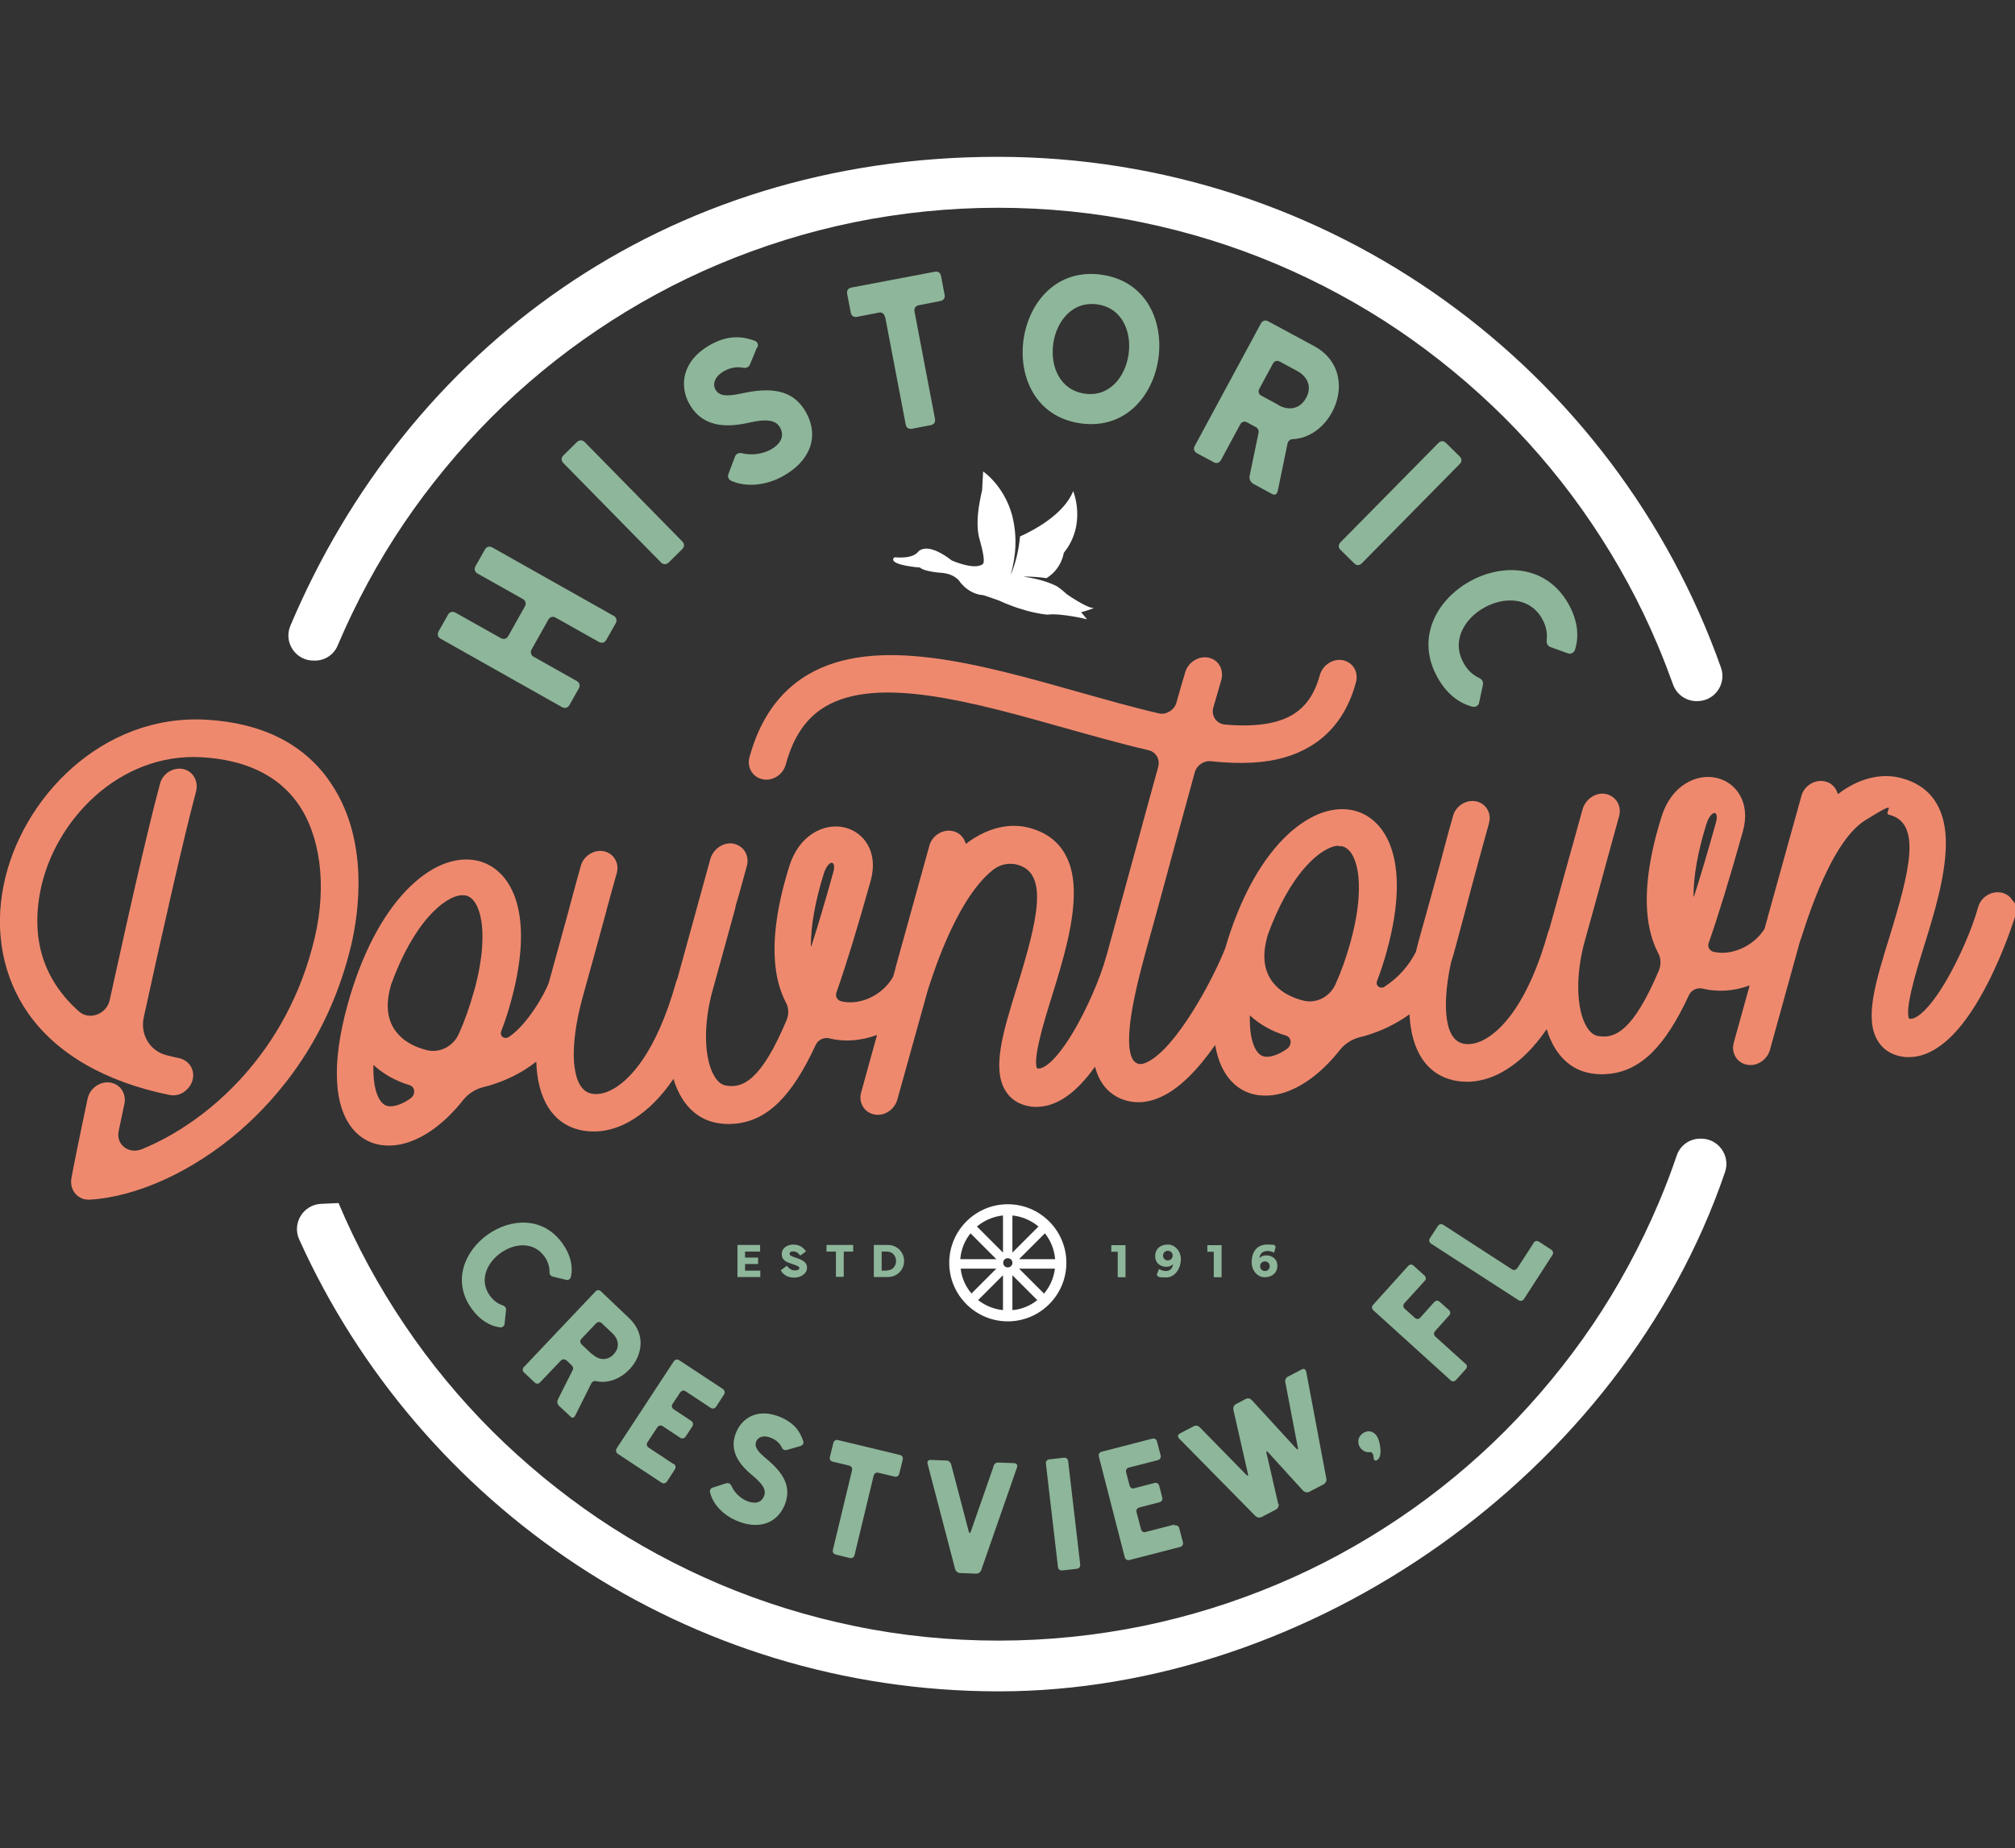 <?xml version="1.0" encoding="UTF-8"?>
<svg id="Layer_1" xmlns="http://www.w3.org/2000/svg" version="1.1" viewBox="0 0 1004.7 921.7">
  <rect x="0" y="0" width="1004.7" height="921.7" fill="#333333" stroke="none"/>
  <!-- Generator: Adobe Illustrator 29.2.1, SVG Export Plug-In . SVG Version: 2.1.0 Build 116)  -->
  <defs>
    <style>
      .st0 {
        fill: #fff;
      }

      .st1 {
        fill: #ef896e;
      }

      .st2 {
        fill: #8eb69a;
      }
    </style>
  </defs>
  <path class="st0" d="M502.5,600.5c-16.1,0-29.2,13.1-29.2,29.2s13.1,29.2,29.2,29.2,29.2-13.1,29.2-29.2-13.1-29.2-29.2-29.2ZM526.1,627.9h-18l12.9-12.9c2.9,3.6,4.7,8.1,5.1,12.9ZM504.8,606.1c4.9.5,9.4,2.5,13,5.5l-13,13v-18.5ZM500.1,606.1v18.5l-13-13c3.6-3,8.1-5,13-5.5ZM483.9,615l12.9,12.9h-18c.4-4.9,2.2-9.3,5.1-12.9ZM478.9,632.6h17.9l-12.4,12.4c-2.9-3.4-4.9-7.7-5.4-12.4ZM500.1,653.3c-4.7-.5-8.9-2.3-12.4-5l12.4-12.4v17.4ZM502.5,632c-1.3,0-2.3-1-2.3-2.3s1-2.3,2.3-2.3,2.3,1,2.3,2.3-1,2.3-2.3,2.3ZM504.8,653.3v-17.4l12.4,12.4c-3.5,2.8-7.7,4.6-12.4,5ZM520.5,645l-12.4-12.4h17.9c-.6,4.7-2.5,9-5.4,12.4Z"/>
  <g>
    <g>
      <path class="st2" d="M367.7,620.8h11.3v3.3h-7.5v3h6.5v3.2h-6.5v3.3h7.6v3.2h-11.4v-16Z"/>
      <path class="st2" d="M392.4,631.2c.9,1.4,2.4,2.3,3.9,2.3s2.3-.5,2.3-1.2-1.4-1.3-3.3-1.9c-2.9-.9-5.5-1.8-5.5-5s2.9-4.8,5.8-4.8,4.9,1.4,6.3,3.4l-2.9,2.1c-.7-1-1.9-2.1-3.4-2.1s-1.9.5-1.9,1.3,1.2,1.2,2.9,1.8c3.6,1.2,5.8,2.2,5.8,5.1s-3.2,4.9-6.3,4.9-5.6-1.3-6.8-3.7l2.9-2.1Z"/>
      <path class="st2" d="M412.1,620.8h13.3v3.3h-4.7v12.6h-3.9v-12.6h-4.7v-3.3Z"/>
    </g>
    <path class="st2" d="M435.7,636.8v-16h7c4.5,0,8.1,3.5,8.1,8s-3.6,8-8.1,8h-7ZM442.3,633.5c2.7,0,4.5-2.2,4.5-4.7s-1.8-4.7-4.5-4.7h-2.7v9.5h2.7Z"/>
  </g>
  <g>
    <path class="st2" d="M557.4,624.2h-3.3v-3.3h7.1v16h-3.9v-12.6Z"/>
    <path class="st2" d="M576,626.3c0-3.6,2.6-5.7,6.3-5.7s6.5,3.4,6.5,7.4-2.6,9-7.4,9-3.4-.4-4.7-1.2l1.2-3c1,.5,2.1,1,3.4,1,1.9,0,3.3-1,3.6-3.5-.6.8-1.8,1.4-3.3,1.4-2.9,0-5.6-1.7-5.6-5.3ZM579.9,626.1c0,1.4,1.1,2.4,2.4,2.4s2.4-1,2.4-2.4-1.1-2.4-2.4-2.4-2.4,1-2.4,2.4Z"/>
    <path class="st2" d="M605.3,624.2h-3.3v-3.3h7.1v16h-3.9v-12.6Z"/>
    <path class="st2" d="M624.1,629.6c0-5.7,2.8-9,7.8-9s3,.3,4.2,1l-.8,3c-.9-.4-2.1-.8-3.2-.8-2,0-3.9.8-4.1,3.6.6-.8,1.8-1.4,3.3-1.4,2.9,0,5.6,1.7,5.6,5.2s-2.6,5.7-6.3,5.7-6.5-3.4-6.5-7.4ZM630.7,633.8c1.4,0,2.4-1,2.4-2.4s-1.1-2.4-2.4-2.4-2.4,1-2.4,2.4,1.1,2.4,2.4,2.4Z"/>
  </g>
  <g>
    <path class="st2" d="M250.6,650.9c1.2.4,1.9,1.3,1.7,2.4l-.7,6.8c-.1,1.2-1.1,1.9-2.3,1.8-5.3-.7-10.3-3.9-14.2-9.4-19.6-27.5,25.8-59.9,45.4-32.4,3.9,5.5,5.3,11.2,4.2,16.5-.3,1.2-1.3,1.9-2.4,1.6l-6.6-1.6c-1.2-.3-1.8-1.2-1.7-2.4,0-2.5-.7-5.1-2.5-7.6-11-15.4-38.2,4.1-27.3,19.4,1.8,2.5,4,4.1,6.4,4.9Z"/>
    <path class="st2" d="M282.4,678.4c-.8-.8-1.9-.7-2.7,0l-10.4,10.9c-.8.9-1.9.9-2.8,0l-5.2-4.9c-.9-.8-.9-1.9,0-2.8l35.6-37.6c.8-.9,1.9-.9,2.8,0l14,13.3c8.6,8.1,6.5,18.8.2,25.5-4.3,4.5-10.5,7.3-16.8,5.9-.9-.2-1.7.2-2.2,1l-8.1,16.2c-.6,1.1-1.5,1.4-2.3.5l-5.7-5.3c-.9-.8-1.2-2.2-.6-3.3l7.3-14.5c.5-.8.3-1.7-.4-2.4l-2.8-2.7ZM295.4,675.3c3.4,3.2,7.6,3.2,10.6,0,3-3.2,2.7-7.3-.7-10.5l-5.3-5c-.8-.8-1.9-.7-2.7,0l-7.4,7.8c-.8.8-.7,1.9,0,2.7l5.3,5Z"/>
    <path class="st2" d="M335.9,729.9c1,.7,1.2,1.8.6,2.8l-3.9,6c-.7,1-1.8,1.3-2.8.6l-21.7-14.3c-1-.7-1.2-1.8-.6-2.8l28.4-43.3c.7-1,1.8-1.3,2.8-.6l21.7,14.3c1,.7,1.2,1.8.6,2.8l-3.9,6c-.7,1-1.8,1.3-2.8.6l-12.4-8.2c-1-.7-2.1-.4-2.8.6l-3.7,5.6c-.7,1-.5,2.1.6,2.8l8.6,5.7c1,.7,1.2,1.8.6,2.8l-3.3,5c-.7,1-1.8,1.3-2.8.6l-8.6-5.7c-1-.7-2.1-.4-2.8.6l-4.8,7.3c-.7,1-.5,2.1.6,2.8l12.4,8.2Z"/>
    <path class="st2" d="M399,721.1l-6.6,1.9c-1,.3-2,0-2.5-1.1-1-1.9-2.4-3.6-5.2-4.8-4.1-1.8-6.7-.4-7.6,1.6-1.4,3.3,1.8,6,5.7,9.3,9.5,8,11.6,15,8.3,22.8-3.9,9-13.1,12.2-24.1,7.4-6-2.6-11.3-7.6-12.9-13.8-.4-1.1.1-2.3,1.3-2.6l6.5-2.1c1.1-.4,2.2,0,2.8,1.2,1.5,3.5,4.5,6.2,7.5,7.5,3.6,1.5,7.1,1.4,8.7-2.2,1.3-3.1-.3-6-6-10.7-8.5-7-11-14-7.7-21.6,3-6.9,10.8-12.1,22.3-7.1,5.9,2.6,9.2,6.3,11,11.8.4,1-.2,2.1-1.3,2.4Z"/>
    <path class="st2" d="M424.8,733.2c.3-1.2-.3-2.1-1.5-2.4l-8-1.9c-1.2-.3-1.8-1.2-1.5-2.4l1.7-6.9c.3-1.2,1.2-1.8,2.4-1.5l30.7,7.4c1.2.3,1.8,1.2,1.5,2.4l-1.7,6.9c-.3,1.2-1.2,1.8-2.4,1.5l-8-1.9c-1.2-.3-2.1.3-2.4,1.5l-9.5,39.5c-.3,1.2-1.2,1.8-2.4,1.5l-6.9-1.7c-1.2-.3-1.8-1.2-1.5-2.4l9.5-39.5Z"/>
    <path class="st2" d="M495.3,731.2c.4-1.2,1.3-2,2.5-1.9l7.8.3c1.2,0,1.9.9,1.5,2.1l-17.8,51.1c-.4,1.2-1.5,2-2.7,1.9l-7.8-.3c-1.2,0-2.3-.9-2.6-2.1l-13.7-52.4c-.3-1.2.4-2,1.6-1.9l7.8.3c1.2,0,2.1.9,2.4,2.1l8.7,33.2c.3,1.1.7,1.1,1.1,0l11.3-32.4Z"/>
    <path class="st2" d="M521.5,729.9c-.1-1.2.5-2.1,1.8-2.2l7.1-.8c1.2-.1,2.1.5,2.2,1.8l6,51.4c.1,1.2-.5,2.1-1.8,2.2l-7.1.8c-1.2.1-2.1-.5-2.2-1.8l-6-51.4Z"/>
    <path class="st2" d="M585.6,760.7c1.2-.3,2.1.3,2.4,1.4l1.8,6.9c.3,1.2-.3,2.1-1.4,2.4l-25.2,6.5c-1.2.3-2.1-.3-2.4-1.4l-12.9-50.2c-.3-1.2.3-2.1,1.4-2.4l25.2-6.5c1.2-.3,2.1.3,2.4,1.4l1.8,6.9c.3,1.2-.3,2.1-1.4,2.4l-14.4,3.7c-1.2.3-1.7,1.3-1.4,2.4l1.7,6.5c.3,1.2,1.3,1.8,2.4,1.4l10-2.6c1.2-.3,2.1.3,2.4,1.4l1.5,5.8c.3,1.2-.3,2.1-1.4,2.4l-10,2.6c-1.2.3-1.7,1.3-1.4,2.4l2.2,8.4c.3,1.2,1.3,1.8,2.4,1.4l14.4-3.7Z"/>
    <path class="st2" d="M637.5,749.8c.3,1.2-.3,2.4-1.4,3l-6.9,3.6c-1.1.6-2.4.4-3.3-.5l-38-38.6c-.9-.9-.6-1.9.4-2.5l6.9-3.6c1.1-.6,2.2-.3,3.1.6l23.1,23.6c.8.8,1.1.6.8-.6l-7.2-31.7c-.3-1.2.2-2.3,1.2-2.9l4.9-2.6c1.1-.6,2.2-.3,3.1.6l22,24c.8.8,1.2.8.9-.4l-6.2-32.4c-.3-1.2.2-2.3,1.2-2.9l6.9-3.6c1.1-.6,2-.2,2.3,1.1l10,53.2c.3,1.2-.3,2.4-1.4,3l-6.9,3.6c-1.1.6-2.4.4-3.3-.5l-17.4-19.1c-.8-.8-1-.7-.8.4l5.8,25.2Z"/>
    <path class="st2" d="M678.3,722c-1.5-2.1-1.6-5.2,1.1-7.2,2.4-1.8,5.2-1.3,7,1.1,1.6,2.3,3.2,10,.5,12-.9.7-1.9.6-2-.9,0-1-.4-3.2-1.9-2.9-1.9.3-3.6-.7-4.7-2.1Z"/>
    <path class="st2" d="M730.7,680c.9.8,1,1.9.1,2.8l-4.8,5.3c-.8.9-1.9,1-2.8.1l-38.4-34.8c-.9-.8-1-1.9-.1-2.8l17.4-19.3c.8-.9,1.9-1,2.8-.1l5.3,4.8c.9.8,1,1.9.1,2.8l-10,11c-.8.9-.8,2,.1,2.8l5,4.5c.9.8,2,.8,2.8-.1l6.9-7.7c.8-.9,1.9-1,2.8-.1l4.5,4c.9.8,1,1.9.1,2.8l-6.9,7.7c-.8.9-.8,2,.1,2.8l14.7,13.3Z"/>
    <path class="st2" d="M764.6,619.8c.7-1,1.7-1.3,2.8-.6l6,3.9c1,.7,1.3,1.7.6,2.8l-14.1,21.8c-.7,1-1.7,1.3-2.8.6l-43.5-28.1c-1-.7-1.3-1.7-.6-2.8l3.9-6c.7-1,1.7-1.3,2.8-.6l34.1,22.1c1,.7,2.1.4,2.8-.6l8.1-12.5Z"/>
  </g>
  <g>
    <path class="st2" d="M287.6,339.6c1.4.8,1.8,2.2,1,3.7l-4.7,8.3c-.8,1.4-2.2,1.8-3.7,1l-60.5-34.1c-1.4-.8-1.8-2.2-1-3.7l4.7-8.3c.8-1.4,2.2-1.8,3.7-1l22.6,12.7c1.4.8,2.9.4,3.7-1l8.3-14.8c.8-1.4.4-2.9-1-3.7l-22.6-12.7c-1.4-.8-1.8-2.2-1-3.7l4.7-8.3c.8-1.4,2.2-1.8,3.7-1l60.5,34.1c1.4.8,1.8,2.2,1,3.7l-4.7,8.3c-.8,1.4-2.2,1.8-3.7,1l-21.5-12.1c-1.4-.8-2.9-.4-3.7,1l-8.3,14.8c-.8,1.4-.4,2.9,1,3.7l21.5,12.1Z"/>
    <path class="st2" d="M280.9,230.9c-1.2-1.2-1.1-2.7,0-3.8l6.8-6.7c1.2-1.1,2.6-1.1,3.8,0l48.7,49.6c1.2,1.2,1.1,2.7,0,3.8l-6.8,6.7c-1.2,1.1-2.6,1.1-3.8,0l-48.7-49.6Z"/>
    <path class="st2" d="M377.5,173.1l-3.5,8.5c-.5,1.3-1.7,2.1-3.3,1.8-2.8-.5-5.8-.4-9.4,1.5-5.2,2.8-6,6.8-4.6,9.3,2.3,4.2,7.8,3.1,14.5,1.7,16.3-3.4,25.5.1,30.9,10.1,6.3,11.6,2.1,23.9-12,31.6-7.7,4.2-17.3,5.6-25.2,2.3-1.5-.6-2.3-2-1.7-3.5l3.2-8.5c.5-1.5,1.8-2.3,3.5-1.9,4.9,1.2,10.2.4,14.2-1.7,4.6-2.5,7.4-6.4,4.9-11-2.1-3.9-6.6-4.6-16.2-2.4-14.4,3.2-23.9,0-29.2-9.7-4.8-8.8-3.8-21.4,11-29.5,7.6-4.1,14.3-4.5,21.6-1.8,1.4.4,2.1,1.9,1.5,3.3Z"/>
    <path class="st2" d="M441.2,158c-.3-1.6-1.5-2.5-3.1-2.1l-10.8,2.1c-1.6.3-2.8-.5-3.1-2.1l-1.8-9.4c-.3-1.6.5-2.8,2.1-3.1l41.6-7.9c1.6-.3,2.8.5,3.1,2.1l1.8,9.4c.3,1.6-.5,2.8-2.1,3.1l-10.8,2.1c-1.6.3-2.4,1.5-2.1,3.2l10.2,53.5c.3,1.6-.5,2.8-2.1,3.1l-9.4,1.8c-1.6.3-2.8-.5-3.1-2.1l-10.2-53.5Z"/>
    <path class="st2" d="M549.4,137c44.7,6.5,34,80.5-10.7,74.1-44.9-6.5-34.2-80.6,10.7-74.1ZM540.8,196.3c24.9,3.6,31.4-40.9,6.4-44.5-25.1-3.6-31.5,40.8-6.4,44.5Z"/>
    <path class="st2" d="M621.8,210.6c-1.3-.7-2.7-.3-3.4,1l-9.6,17.8c-.8,1.4-2.2,1.9-3.6,1.1l-8.4-4.5c-1.4-.8-1.9-2.2-1.1-3.6l33-61.1c.8-1.4,2.2-1.9,3.6-1.1l22.8,12.3c13.9,7.5,15,22.1,9.1,33-4,7.4-11.1,13.1-19.7,13.5-1.2,0-2.2.9-2.5,2.1l-4.9,23.7c-.4,1.7-1.4,2.3-2.9,1.5l-9.2-5c-1.4-.8-2.3-2.4-1.9-4.1l4.4-21.3c.3-1.2-.3-2.4-1.3-2.9l-4.6-2.5ZM637.6,202.1c5.5,3,10.9,1.5,13.7-3.8,2.8-5.1,1-10.3-4.5-13.3l-8.7-4.7c-1.3-.7-2.7-.3-3.4,1l-6.8,12.6c-.7,1.3-.3,2.7,1,3.4l8.7,4.7Z"/>
    <path class="st2" d="M717.2,220.9c1.2-1.2,2.6-1.2,3.8,0l6.8,6.7c1.2,1.2,1.2,2.6,0,3.8l-48.8,49.5c-1.2,1.2-2.6,1.2-3.8,0l-6.8-6.7c-1.2-1.2-1.2-2.6,0-3.8l48.8-49.5Z"/>
    <path class="st2" d="M737.4,338c1.6.7,2.3,2,2,3.5l-1.9,8.9c-.3,1.6-1.8,2.3-3.3,2-7-1.8-13.1-6.7-17.5-14.7-22-39.6,43.5-75.9,65.5-36.3,4.4,8,5.3,15.8,3.1,22.6-.5,1.5-2,2.3-3.5,1.8l-8.6-3.1c-1.5-.5-2.2-1.8-2-3.5.4-3.3-.2-6.9-2.2-10.5-12.3-22.2-51.6-.4-39.3,21.8,2,3.7,4.7,6.1,7.7,7.5Z"/>
  </g>
  <g>
    <path class="st0" d="M157.6,329.4c4.8-.2,9-3.2,10.8-7.6s0,0,0,0c9-21.2,20-41.6,32.9-60.7,12.8-18.9,27.5-36.7,43.6-52.9,16.2-16.2,34-30.9,52.9-43.6,19.1-12.9,39.5-24,60.7-32.9,21.6-9.1,44.1-16.1,67-20.8,23.5-4.8,47.8-7.3,72-7.3s48.5,2.4,72,7.3c22.9,4.7,45.5,11.7,67,20.8,21.2,9,41.6,20,60.7,32.9,18.9,12.8,36.7,27.5,52.9,43.6,16.2,16.2,30.9,34,43.6,52.9,12.9,19.1,24,39.5,32.9,60.7,2.7,6.4,5.2,12.9,7.6,19.5,1.8,5.2,6.9,8.6,12.4,8.3h.3c8.4-.4,14-8.8,11.2-16.7-52.6-148.4-194.2-254.7-360.7-254.7s-294.5,96.4-352.6,233.8c-3.6,8.5,2.9,17.8,12.1,17.4h.4Z"/>
    <path class="st0" d="M847.3,567.8c-5.2.2-9.7,3.6-11.3,8.5-2.7,8-5.7,15.8-9,23.6-9,21.2-20,41.6-32.9,60.7-12.8,18.9-27.5,36.7-43.6,52.9-16.2,16.2-34,30.9-52.9,43.6-19.1,12.9-39.5,24-60.7,32.9-21.6,9.1-44.1,16.1-67,20.8-23.5,4.8-47.8,7.3-72,7.3s-48.5-2.4-72-7.3c-22.9-4.7-45.5-11.7-67-20.8-21.2-9-41.6-20-60.7-32.9-18.9-12.8-36.7-27.5-52.9-43.6-16.2-16.2-30.9-34-43.6-52.9-12.9-19.1-24-39.5-32.9-60.7,0,0,0,0,0,0l-8.7.4c-8.9.4-14.6,9.7-10.9,17.8,60,132.8,193.6,225.3,348.8,225.3s310.7-108.3,362.1-258.9c2.9-8.4-3.6-17.1-12.5-16.7h0Z"/>
  </g>
  <g>
    <path class="st1" d="M163.6,388.5c-13.1-18-33.4-28-60.5-29.6-52.4-3.1-92.7,39.5-101.3,82.6-4.7,23.1-.3,45.8,12.2,63.7,14.1,20.2,38.5,34.3,70.5,40.8,2.5.5,5.3,0,7.5-1.7,2.2-1.6,3.8-4,4.2-6.6.8-4.8-2.2-9.1-7.1-10.1-2-.4-4-.9-6-1.4-8.4-2.1-13.3-10.3-11.4-19,8.4-38.5,19.8-89.2,26-112.3,1.4-5.1-1.2-10-5.9-11.3-2.5-.7-5.1-.2-7.4,1.1-2.3,1.4-4,3.6-4.6,6.1-4.9,18-13.4,54.4-25.1,107.9-.7,3.3-3.1,6-6.3,7.2-3.3,1.2-6.7.6-9.1-1.6-17.6-15.7-24-36-19.1-60.4,6.9-34.5,39-68.7,80.5-66.3,21.6,1.3,37.6,8.9,47.5,22.6,11.6,16.1,14.9,41.3,8.7,67.5-13.5,57.4-53.5,92.1-86.3,105.4-3.1,1.2-6.3.8-8.7-1.1-2.4-1.9-3.4-4.9-2.7-8.1.9-4.5,1.9-9,2.8-13.3,1-4.5-1.3-8.9-5.3-10.3-2.6-1-5.6-.7-8.1.8-2.5,1.5-4.3,3.9-4.9,6.7-4.5,21.2-7.4,35.8-8.1,39.8h0c-.7,4.1,1.1,7.9,4.6,9.7,1.3.7,3,1,4.7.9h0c23.4-1.4,51.2-14.1,74.3-34,19.5-16.8,45-46.6,56-93.3,3.5-15,9.5-53.2-11.5-82.2Z"/>
    <path class="st1" d="M1003.5,449.1c-1.2-2.1-3.2-3.5-5.6-4h0c-5-1-10.2,2.2-11.6,7.3-3,10.9-9.5,25.7-16,36.8-8.6,14.6-15,19.3-18.1,18.8-.1,0-.2,0-.3,0-.6-1.1-1.1-4.4,1.1-13.9,1.6-7.1,4.2-15.4,6.5-22.8,4.9-15.8,10.4-33.8,10.7-49.5.2-8.8-1.4-15.8-4.7-21.3-3.8-6.4-10-10.7-18.3-12.7-8.3-2-17.6-.2-26.3,5.1-1.3.8-2.7,1.7-3.9,2.7-.2.1-.5.2-.7.3-.8-3.2-3.3-5.7-6.6-6.3-2.4-.5-4.9,0-7.1,1.4-2.2,1.4-3.8,3.5-4.4,5.9l-16.9,60.8v.5c-.1,0-.2.3-.2.3h0c0,0-1.3,4.7-1.3,4.7-5.4,8.6-16.5,13.6-25.5,11.4h0c-1-.3-1.7-.9-2.2-1.7-.4-.9-.5-1.9-.1-2.8,5-14.3,10.4-32,17-55.5,4.1-14.6-3.5-24.5-13.1-26.7-9.9-2.3-22.5,3.6-27.4,19.2-7.6,24.2-9.4,44.2-5.2,59.3.9,3.2,2.1,6.2,3.5,8.9,1.4,2.6,1.5,5.8.3,8.7-13,30.6-22,33.8-29.8,32.7-2.4-.3-4.3-1.7-6-4.4-5.4-8.6-5.9-26.1-1-43.5,4.1-14.7,8.2-29.5,11.4-41.5,2.4-8.8,4.3-15.7,5.6-20.3.7-2.6.3-5.3-1.1-7.4-1.4-2.1-3.7-3.5-6.3-3.8-4.7-.5-9.4,2.9-10.8,7.7-1.2,4.4-3,10.7-5,18.1l-.9,3.1c-3.1,11.2-6.9,25-10.7,38.6-.1.3-.3.8-.5,1.2-10,35.9-23.3,48.6-30.4,53-4.3,2.7-8.5,3.7-12.1,2.9-10.6-2.4-9.8-23.5-5.9-40.9,1.1-2.4,10.2-37.8,13.3-48.9,0,0,4.3-15.8,5.5-20,.7-2.5.4-5-.8-7-1.2-2.1-3.2-3.5-5.6-4-2.4-.5-4.9,0-7.1,1.4-2.2,1.4-3.8,3.5-4.4,5.9-1.3,4.5-3.1,11-5.5,20.1l-.3,1.2c-3.2,11.7-7.2,26.3-11.2,40.5-.5,2-1.1,4-1.5,5.9-3.5,7-8.9,13-15.6,17.4-1.2.8-2.4.5-3.1,0-.3-.2-1.3-1.2-.7-2.8,1.9-5,3.6-10.1,5-15.4,12.6-46.3-1.4-66.5-17.3-69.8-5.4-1.1-11.1-.4-17,2-5.9,2.5-11.8,6.6-17.4,12.3-12.2,12.4-22.2,31.3-29,54.6-6.5,16.4-24.5,49.7-38.8,56.7-3.2,1.6-4.7.9-5.4.5-2.2-1-5.4-5.5-2.7-23.6,1.8-11.9,5.4-25,7.1-31.3,4.1-14.6,8.2-29.8,12.2-44.5l.3-1.2c4.3-15.8,8.2-30,12.1-44.3,1-3.6,4.5-6,8.1-5.6,7.5.8,14.2,1,20.4.7,11.5-.6,21-3.3,28.9-8,11.3-6.7,19.1-17.5,23-32.1.7-2.6.3-5.3-1.1-7.4-1.4-2.1-3.8-3.5-6.4-3.7-4.7-.4-9.3,2.9-10.6,7.8-2.5,9.2-7,15.6-13.5,19.5-7.7,4.6-18.8,6.2-33.8,4.9-2-.2-3.8-1.2-4.9-2.9s-1.4-3.7-.8-5.7c1.4-4.8,2.7-9.2,3.9-13.4,1.3-4.4-.5-9-4.4-10.7-2.5-1.2-5.5-1.1-8.1.2-2.6,1.3-4.6,3.6-5.4,6.3-1.4,4.8-2.9,9.7-4.4,15.2-.5,1.9-1.8,3.5-3.5,4.5-1.7,1-3.6,1.4-5.4.9-13-3-26.6-6.9-39.8-10.6h0c-49.9-14.1-101.5-28.6-135.2-8.6-14.2,8.4-23.9,22.3-29,41.1-.7,2.5-.3,5,.9,7,1.2,2.1,3.3,3.5,5.7,4,2.4.5,4.9,0,7.1-1.4,2.2-1.4,3.7-3.5,4.4-6,3.7-13.7,10.1-23.1,19.6-28.8,26.4-15.7,74.1-2.2,120.2,10.8,13.6,3.8,27.7,7.8,41.1,10.9,3.7.9,5.8,4.5,4.8,8.3-4.1,14.7-8.2,30-11.9,43.5-3.9,14.2-8.3,30.4-12.5,45.6-.5,1.7-.9,3.3-1.3,4.8-.1.3-.2.6-.3.9-3,10.9-9.5,25.7-16,36.8-8.6,14.6-15,19.3-18.1,18.8-.1,0-.2,0-.3,0-.6-1.1-1.1-4.4,1.1-13.9,1.6-7.1,4.2-15.4,6.5-22.8,4.9-15.8,10.4-33.8,10.7-49.5.2-8.8-1.4-15.8-4.7-21.3-3.8-6.4-10-10.7-18.3-12.7-8.3-2-17.6-.2-26.3,5.1-1.3.8-2.7,1.7-3.9,2.7-.2.1-.5.2-.7.3-.8-3.2-3.3-5.7-6.6-6.3-2.4-.5-4.9,0-7.1,1.4-2.2,1.4-3.8,3.5-4.4,5.9l-17,61.3v.3c0,0,0,0,0,0l-1.1,3.8c-5.2,9.2-16.6,14.5-25.9,12.2h0c-1-.3-1.7-.9-2.2-1.7-.4-.9-.5-1.9-.1-2.8,5-14.3,10.4-32,17-55.5,4.1-14.6-3.5-24.5-13.1-26.7-9.9-2.3-22.5,3.6-27.4,19.2-7.6,24.2-9.4,44.2-5.2,59.3.9,3.2,2.1,6.2,3.5,8.9,1.4,2.6,1.5,5.8.3,8.7-12.9,30.6-22,33.8-29.8,32.7-2.4-.3-4.3-1.7-6-4.4-5.4-8.6-5.9-26.1-1-43.5,4-14.4,8.1-29.2,11.3-41v-.4c2.6-8.8,4.4-15.7,5.7-20.3.7-2.6.3-5.3-1.1-7.4-1.4-2.1-3.7-3.5-6.3-3.8-4.7-.5-9.4,2.9-10.8,7.7-1.2,4.5-3,10.9-5.1,18.5l-.6,2.2c-3.1,11.3-7,25.4-10.8,39.2-.1.3-.3.8-.5,1.2-10,35.9-23.3,48.6-30.4,53-4.3,2.7-8.5,3.7-12.1,2.9-6.2-1.4-8-9.4-8.5-15.9-.6-8.7,1-20.1,4.3-32.1,4-14.3,7.9-28.5,11.5-41.8l.7-2.7c1.9-7,3.6-13.1,4.8-17.3.7-2.5.4-5-.8-7-1.2-2.1-3.2-3.5-5.6-4-2.4-.5-4.9,0-7.1,1.4-2.2,1.4-3.8,3.5-4.4,5.9-1.4,4.9-3.5,12.6-5.5,20.1l-.4,1.6c-2.9,10.5-6.5,23.5-10,36.3-2,5.9-11.1,21.5-20,27.3-1.2.8-2.4.5-3.1,0-.3-.2-1.3-1.2-.7-2.8,1.9-5,3.6-10.1,5-15.4,12.6-46.3-1.4-66.5-17.3-69.8-5.5-1.1-11.3-.4-17.3,2.1-6.1,2.6-12,6.9-17.7,12.8-12.4,12.9-22.5,32.6-29.2,56.7-4.2,15.1-6,28.3-5.3,39.2.7,11.2,4,19.6,9.7,25.1,4.7,4.5,10.8,6.6,17.6,6.2,2.7-.1,5.4-.7,8.2-1.6,9.4-3.1,18.9-10.4,27.3-21,2.5-3.2,6.1-5.5,10.1-6.5.9-.2,1.8-.5,2.7-.7,8.9-2.6,16.8-6.6,23.7-12,.6,18.9,8.3,31,21.9,34.1,2.7.6,5.5.8,8.3.7,6.1-.3,12.4-2.4,18.2-6.1,7.3-4.5,14-11.3,20-20.1,1.1,3.7,2.6,7,4.4,9.9,4.4,6.9,10.6,11.1,18.1,12.2,2.5.4,5,.5,7.3.3,8.4-.5,15.9-4,22.8-10.8,6.4-6.4,12.4-15.7,18.3-28.5,1.2-2.6,4.1-4,6.9-3.3,0,0,0,0,0,0,7.5,1.9,15.8,1.2,23.7-1.7l-7.9,28.6c-.7,2.5-.4,4.9.8,7,1.2,2.1,3.2,3.5,5.6,4,.8.2,1.6.2,2.4.2,4.2-.2,8-3.3,9.2-7.5l15.4-55.3c.8-1.7,12.8-43.9,32.3-59.3,3.9-3.1,8.3-3.5,11.8-2.7,16.4,4,10.4,27.8.2,61h0c-7,22.6-12.5,40.5-5.9,51.6,2.6,4.4,6.8,7.1,12.2,8,1.5.3,3.1.3,4.7.2,9.4-.5,18.8-7.2,27.9-20,1.9,7.5,6,12.7,12,15.6,3.4,1.6,7.1,2.3,10.9,2.1,3.5-.2,7.2-1.2,10.8-3,8.5-4.1,17.2-12.7,26.2-25.5,1.4,8.2,4.4,14.6,9,19,4.7,4.5,10.8,6.6,17.6,6.2,2.7-.1,5.4-.7,8.2-1.6,9.4-3.1,18.9-10.4,27.3-21,2.5-3.2,6.1-5.5,10.1-6.5.9-.2,1.8-.5,2.7-.7,8.1-2.4,15.5-6,22-10.7.9,18.3,8.6,29.9,21.9,32.9,2.7.6,5.5.8,8.3.7,6.1-.3,12.4-2.4,18.2-6.1,7.3-4.5,14-11.3,20-20.1,1.1,3.7,2.6,7,4.4,9.9,4.4,6.9,10.6,11.1,18.1,12.2,2.5.4,5,.5,7.3.3,8.4-.5,15.9-4,22.8-10.8,6.4-6.4,12.4-15.7,18.3-28.5,1.2-2.6,4.1-4,6.9-3.3,0,0,0,0,0,0,7.4,1.8,15.6,1.3,23.4-1.6l-7.9,28.5c-.7,2.5-.4,4.9.8,7,1.2,2.1,3.2,3.5,5.6,4,.8.2,1.6.2,2.4.2,4.2-.2,8-3.3,9.2-7.5l15-54.2c1.1-2.1,13.7-48.7,32.6-60.4s8.3-3.5,11.8-2.7c16.4,4,10.4,27.8.2,61h0c-7,22.6-12.5,40.5-5.9,51.6,2.6,4.4,6.8,7.1,12.2,8,1.6.3,3.1.3,4.7.2,7.2-.4,14.5-4.5,21.6-12.1,5.5-5.9,10.8-13.9,16-23.9,8.9-17.1,14.1-34.3,14.2-34.5.7-2.5.4-5-.8-7ZM855.6,410.1c-3.8,13.7-7.5,26.1-10.9,36.8,0,0,0,.1,0,.1,0,0-.2,0-.3,0,0,0,0,0,0-.1,0-10,2.1-22.2,6.5-36.2,1.2-3.8,3-5.3,4-5.3s.2,0,.2,0c.8.2,1.3,2,.5,4.6ZM641.9,522.9h0c-2.3,1.6-4.5,2.8-6.5,3.4-4.5,1.5-6.5.2-7.7-.9-1.3-1.2-4.9-5.8-4.5-19.1,4.8,4.5,11,8,18,10.1,1.3.4,2.2,1.5,2.3,2.9.1,1.4-.5,2.8-1.7,3.6ZM667.2,421.9c.7,0,1.3,0,1.9.1,3.9.8,6.7,5.4,7.9,12.7,1,6.3,1.2,17.5-3.6,35h0c-2.1,7.6-4.6,14.7-7.6,21.3-2.8,6.1-9.5,9.5-15.7,8-5.8-1.4-10.7-4-14-7.5-5.9-6.1-7.2-14.6-3.9-25.5,5.1-14,11.5-25.6,18.7-33.7,5.8-6.5,11.7-10.3,16.4-10.6ZM414.8,430.3c0,0,.2,0,.2,0,.8.2,1.3,2,.5,4.6-3.8,13.7-7.5,26.1-10.9,36.8,0,0,0,.1,0,.1,0,0-.2,0-.3,0,0,0,0,0,0-.1,0-10,2.1-22.2,6.5-36.2,1.2-3.8,3-5.3,4-5.3ZM204.9,547.6h0c-2.3,1.6-4.5,2.8-6.5,3.4-4.5,1.5-6.5.2-7.7-.9-1.3-1.2-4.9-5.8-4.5-19.1,4.8,4.5,11,8,18,10.1,1.3.4,2.2,1.5,2.3,2.9.1,1.4-.5,2.8-1.7,3.6ZM236.3,494.4h0c-2.1,7.6-4.6,14.7-7.6,21.3-2.8,6.1-9.5,9.5-15.7,8-5.8-1.4-10.7-4-14-7.5-5.9-6.1-7.2-14.6-3.9-25.5,5.1-14,11.5-25.6,18.7-33.7,5.8-6.5,11.7-10.3,16.4-10.6.7,0,1.3,0,1.9.1,3.9.8,6.7,5.4,7.9,12.7,1,6.3,1.2,17.5-3.6,35Z"/>
  </g>
  <path class="st0" d="M545.5,303.2c-3.3.3-13.6-6.9-13.6-6.9-1.8-1.7-3.5-3-5-4-5.4-2.7-11-3.9-16.7-4.8,3.8,0,7.7.2,11.6.8,7.7-4.8,8.6-12.6,8.6-12.6,11.6-14.3,4.7-30.8,4.7-30.8-4.7,11.9-20.5,19.9-26.5,22.6-.6,6.6-2.1,13.2-4.7,19.3,2.7-9.7,3.4-19.2.8-29.7-4.1-15.1-14.5-22-14.5-22l-.5,9.3c-1.7,7.4-3.2,15.9-1.6,23.3.4,1.7,3.7,12.2,1.9,13.6-4.1,3.2-15.4-1.8-15.4-1.8-11.3-8.7-15.8-5.8-17.2-3.9-3.3,3.2-10.5,2.3-11.1,2.3-.7,0-.9.7-.9.7-1.1,3.4,13.3,4.4,13.3,4.4,2.3,2.2,11.4,2.7,11.4,2.7,6.7.8,8.7,4.7,8.7,4.7,4.8,5.9,10.3,6.3,11,6.3.7,0,8.4,2.8,8.4,2.8,14.2,6.5,24.2,7,24.2,7,6.3-.9,19.6,2.3,19.6,2.3l-3-3.6c.9.1,6.5-2,6.5-2Z"/>
</svg>
